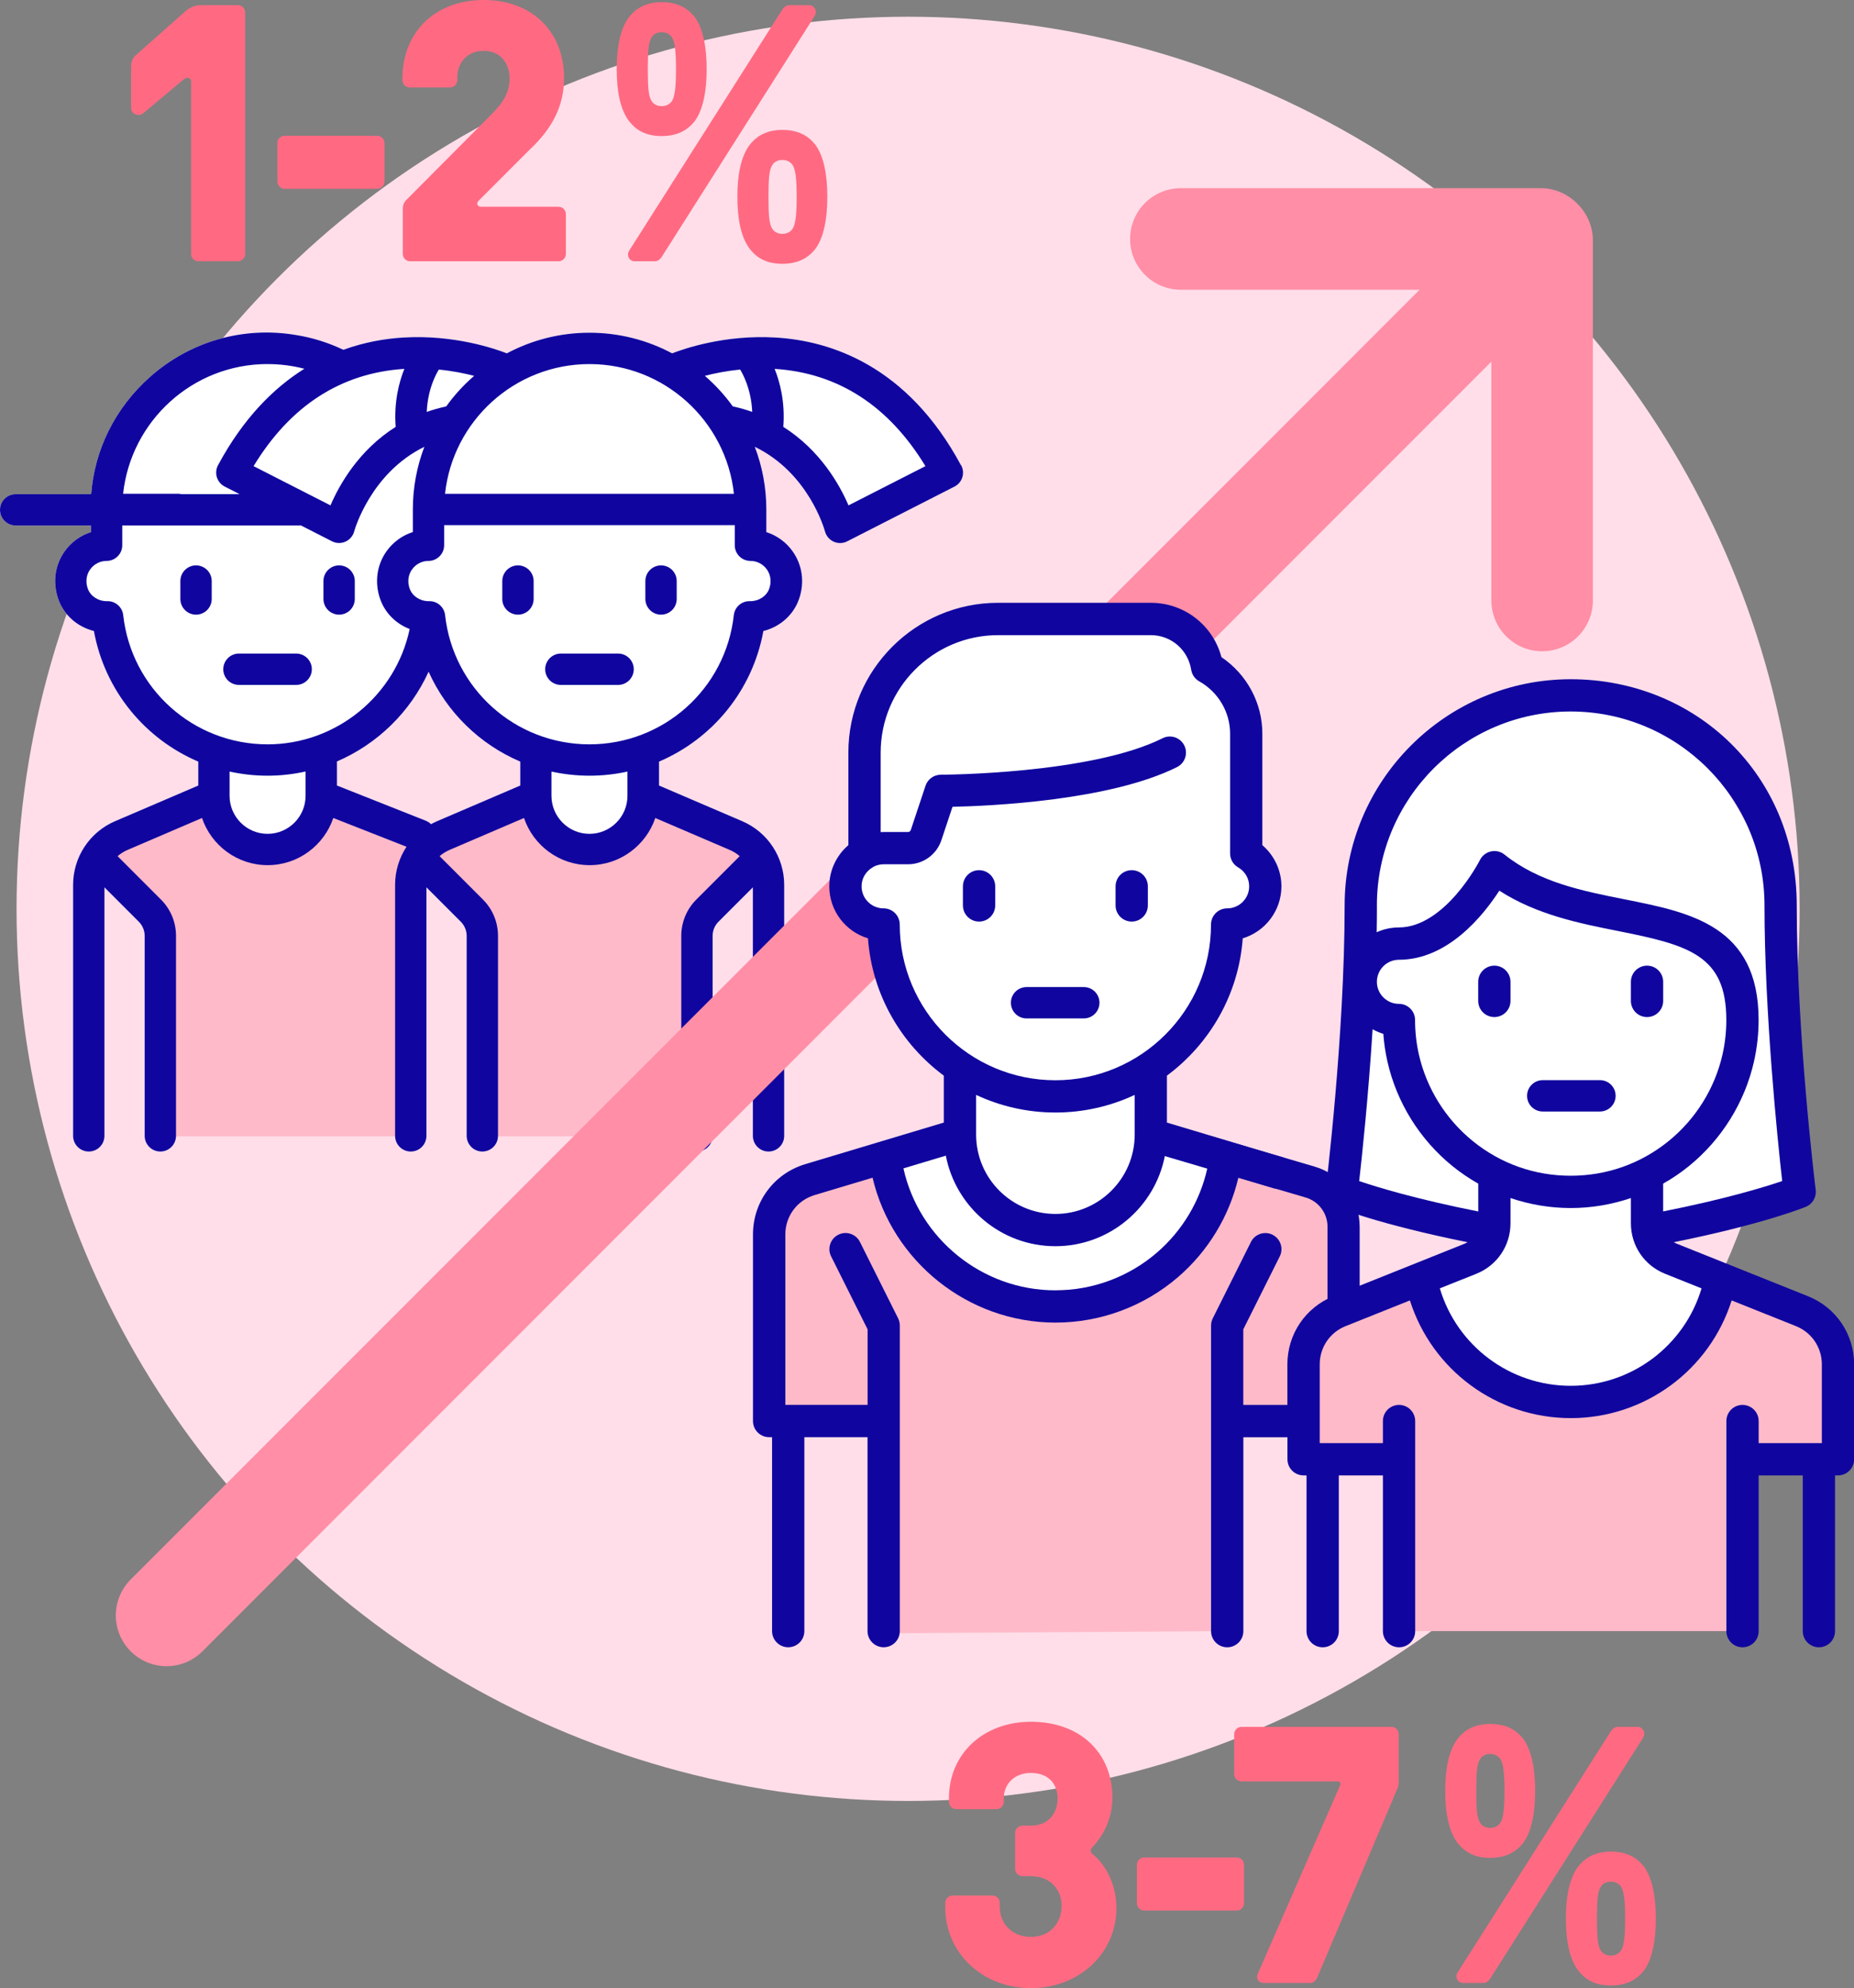 <svg xmlns="http://www.w3.org/2000/svg" id="Ebene_2" data-name="Ebene 2" viewBox="0 0 547.87 587.13"><rect x="0" y="0" width="547.87" height="587.13" fill="#808080" stroke="none"/><defs><style>      .cls-1 {        fill: #10069f;      }      .cls-2 {        stroke: #ff8ea6;        stroke-miterlimit: 10;        stroke-width: 30px;      }      .cls-2, .cls-3 {        fill: none;        stroke-linecap: round;      }      .cls-4 {        fill: #fff;      }      .cls-5 {        fill: #ff6a82;      }      .cls-6 {        fill: #ffbac9;      }      .cls-3 {        stroke: #10069f;        stroke-linejoin: round;        stroke-width: 9.5px;      }      .cls-7 {        fill: #ffdee9;      }    </style></defs><g id="Ebene_1-2" data-name="Ebene 1"><g><g><circle class="cls-7" cx="268.35" cy="268.4" r="263.46"></circle><path class="cls-4" d="M283.97,137.38c-15.84-29.41-38.53-36.74-54.78-37.7-14.96-.89-27.06,3.3-30.57,4.67-7.29-3.88-15.6-6.09-24.42-6.09s-17.13,2.21-24.42,6.09c-3.51-1.37-15.62-5.56-30.57-4.67-5.37.32-11.45,1.34-17.75,3.62-4.43-2.11-9.06-3.56-13.84-4.34,0,0,0,0,0,0-15.69-2.69-31.51,1.84-43.4,12.45-10.2,9.09-16.29,21.41-17.27,34.53H4.63c-2.55,0-4.63,2.07-4.63,4.63s2.07,4.63,4.63,4.63h22.25v1.94c-3.11.99-5.86,2.98-7.79,5.7-2.9,4.1-3.57,9.25-1.85,14.14,1.66,4.7,5.66,8.16,10.51,9.37,3.2,17.58,15.06,31.85,30.84,38.57v7.06l-24.58,10.53c-7.54,3.23-12.41,10.62-12.41,18.82v74.11c0,2.55,2.07,4.63,4.63,4.63s4.63-2.07,4.63-4.63v-73.39l10.15,10.15c1.12,1.12,1.74,2.62,1.74,4.2v59.04c0,2.55,2.07,4.63,4.63,4.63s4.63-2.07,4.63-4.63v-59.04c0-4.06-1.58-7.88-4.45-10.75l-12.81-12.81c.86-.74,1.84-1.37,2.92-1.83l22.02-9.44c2.74,8.09,10.4,13.93,19.4,13.93s16.66-5.84,19.4-13.93l10.48,4.49c.59.25,1.21.38,1.82.38,1.79,0,3.5-1.05,4.25-2.8,1.01-2.35-.08-5.07-2.43-6.07l-13.05-5.59v-7.11c11.93-5.12,21.67-14.59,27.08-26.5,5.38,11.97,15.1,21.44,27.09,26.55v7.06l-24.58,10.53c-7.54,3.23-12.41,10.62-12.41,18.82v74.11c0,2.55,2.07,4.63,4.63,4.63s4.63-2.07,4.63-4.63v-73.39l10.15,10.15c1.12,1.12,1.74,2.62,1.74,4.2v59.04c0,2.55,2.07,4.63,4.63,4.63s4.63-2.07,4.63-4.63v-59.04c0-4.06-1.58-7.88-4.45-10.75l-12.81-12.81c.86-.74,1.84-1.37,2.92-1.83l22.02-9.44c2.74,8.09,10.4,13.93,19.4,13.93s16.66-5.84,19.4-13.93l22.02,9.44c1.08.46,2.06,1.09,2.92,1.83l-12.81,12.81c-2.87,2.87-4.45,6.69-4.45,10.75v59.04c0,2.55,2.07,4.63,4.63,4.63s4.63-2.07,4.63-4.63v-59.04c0-1.59.62-3.08,1.74-4.2l10.15-10.15v73.39c0,2.55,2.07,4.63,4.63,4.63s4.63-2.07,4.63-4.63v-74.11c0-8.2-4.87-15.59-12.41-18.82l-24.58-10.53v-7.06c15.77-6.72,27.64-20.99,30.84-38.57,4.84-1.2,8.85-4.67,10.51-9.37,1.73-4.89,1.05-10.04-1.85-14.14-1.93-2.73-4.68-4.71-7.79-5.7v-6.67c0-6.52-1.21-12.76-3.41-18.52,15.83,7.68,20.52,24.19,20.74,24.99.36,1.35,1.31,2.47,2.59,3.04.6.27,1.24.4,1.88.4.72,0,1.44-.17,2.1-.51l31.71-16.17c1.11-.57,1.94-1.55,2.31-2.74.37-1.19.24-2.48-.35-3.57Z"></path><g><path class="cls-5" d="M56.46,75V24.1c0-1.19-1.19-1.41-2.05-.76l-12,10.05c-1.3,1.08-3.67.54-3.67-1.62v-11.24c0-1.73,0-3.13,1.62-4.43l14.05-12.43c1.08-1.08,2.81-2.16,4.86-2.16h11.02c1.19,0,2.16.97,2.16,2.16v71.32c0,1.19-.97,2.16-2.16,2.16h-11.67c-1.19,0-2.16-.97-2.16-2.16Z"></path><path class="cls-5" d="M81.96,53.6v-11.35c0-1.19.97-2.16,2.16-2.16h27.34c1.19,0,2.16.97,2.16,2.16v11.35c0,1.19-.97,2.16-2.16,2.16h-27.34c-1.19,0-2.16-.97-2.16-2.16Z"></path><path class="cls-5" d="M119.03,75v-13.18c0-1.3.32-2.05,1.08-2.81l24.53-24.64c4.43-4.32,5.94-7.24,5.94-11.35,0-4.32-2.7-8-7.67-8s-7.78,3.67-7.78,7.78v.86c0,1.19-.97,2.16-2.16,2.16h-11.89c-1.19,0-2.16-.97-2.16-2.16v-.43c0-13.72,9.62-23.23,23.99-23.23s23.77,9.4,23.77,23.02c0,8-3.24,14.7-10.16,21.18l-15.02,15.02c-.76.65-.65,1.84.76,1.84h22.8c1.19,0,2.16.97,2.16,2.16v11.78c0,1.19-.97,2.16-2.16,2.16h-43.87c-1.19,0-2.16-.97-2.16-2.16Z"></path><path class="cls-5" d="M186.13,36.09c-2.92-3.57-3.89-9.4-3.89-15.67s.97-12.1,3.89-15.67c2.05-2.49,5.08-4.11,9.4-4.11,4.54,0,7.46,1.62,9.62,4.21,2.59,3.35,3.67,8.97,3.67,15.56s-1.08,12.21-3.67,15.56c-2.16,2.59-5.08,4.21-9.62,4.21s-7.35-1.62-9.4-4.11ZM230.98,3.13c.65-1.08,1.41-1.62,2.38-1.62h5.73c1.51,0,2.59,1.73,1.62,3.24l-44.95,70.78c-.65,1.08-1.3,1.62-2.27,1.62h-5.94c-1.62,0-2.49-1.73-1.62-3.13L230.98,3.13ZM192.62,29.93c.65.97,1.73,1.41,2.92,1.41s2.27-.43,3.03-1.51c.87-1.4,1.19-4.21,1.19-9.4s-.32-8-1.19-9.4c-.76-1.08-1.84-1.51-3.03-1.51s-2.27.43-2.92,1.4c-.97,1.4-1.19,4-1.19,9.51s.22,8.1,1.19,9.51ZM221.79,42.47c2.05-2.49,5.08-4.11,9.4-4.11,4.54,0,7.46,1.62,9.62,4.21,2.59,3.35,3.67,8.97,3.67,15.56s-1.08,12.21-3.67,15.56c-2.16,2.59-5.08,4.21-9.62,4.21s-7.35-1.62-9.4-4.11c-2.92-3.57-3.89-9.4-3.89-15.67s.97-12.1,3.89-15.67ZM228.28,67.65c.65.97,1.73,1.41,2.92,1.41s2.27-.43,3.03-1.51c.86-1.4,1.19-4.21,1.19-9.4s-.32-8-1.19-9.4c-.76-1.08-1.84-1.51-3.03-1.51s-2.27.43-2.92,1.41c-.97,1.4-1.19,4-1.19,9.51s.22,8.1,1.19,9.51Z"></path></g><g><path class="cls-5" d="M279.35,563.25v-1.3c0-1.19.97-2.16,2.16-2.16h11.78c1.19,0,2.16.97,2.16,2.16v1.3c0,4.86,3.67,8.75,9.18,8.75s9.08-3.89,9.08-9.19c0-4.65-3.24-8.75-9.08-8.75h-2.49c-1.19,0-2.16-.97-2.16-2.16v-10.59c0-1.19.97-2.16,2.16-2.16h2.49c5.08,0,7.89-3.57,7.89-8s-2.81-7.56-7.89-7.56-8,3.46-8,7.46v1.08c0,1.19-.97,2.16-2.16,2.16h-11.89c-1.19,0-2.16-.97-2.16-2.16v-1.08c0-13.29,10.37-22.58,24.21-22.58,14.59,0,24.1,9.19,24.1,22.48,0,5.19-2.05,10.48-5.84,14.48-.76.65-.76,1.51-.11,2.05,4.43,3.57,7.13,9.73,7.13,15.99,0,13.4-11.02,23.67-25.29,23.67s-25.29-10.37-25.29-23.88Z"></path><path class="cls-5" d="M335.97,562.06v-11.35c0-1.19.97-2.16,2.16-2.16h27.34c1.19,0,2.16.97,2.16,2.16v11.35c0,1.19-.97,2.16-2.16,2.16h-27.34c-1.19,0-2.16-.97-2.16-2.16Z"></path><path class="cls-5" d="M371.63,583.03l24.42-55.87c.22-.54-.11-1.08-.76-1.08h-28.42c-1.19,0-2.16-.97-2.16-2.16v-11.78c0-1.19.97-2.16,2.16-2.16h44.31c1.19,0,2.16.97,2.16,2.16v14.26c0,.65-.11,1.19-.54,2.16l-23.56,55.44c-.43.97-1.08,1.62-2.05,1.62h-13.62c-1.95,0-2.38-1.62-1.95-2.59Z"></path><path class="cls-5" d="M430.96,544.56c-2.92-3.57-3.89-9.4-3.89-15.67s.97-12.1,3.89-15.67c2.05-2.49,5.08-4.11,9.4-4.11,4.54,0,7.46,1.62,9.62,4.21,2.59,3.35,3.67,8.97,3.67,15.56s-1.08,12.21-3.67,15.56c-2.16,2.59-5.08,4.21-9.62,4.21s-7.35-1.62-9.4-4.11ZM475.8,511.6c.65-1.08,1.41-1.62,2.38-1.62h5.73c1.51,0,2.59,1.73,1.62,3.24l-44.95,70.78c-.65,1.08-1.3,1.62-2.27,1.62h-5.94c-1.62,0-2.49-1.73-1.62-3.13l45.06-70.89ZM437.44,538.4c.65.97,1.73,1.41,2.92,1.41s2.27-.43,3.03-1.51c.87-1.4,1.19-4.21,1.19-9.4s-.32-8-1.19-9.4c-.76-1.08-1.84-1.51-3.03-1.51s-2.27.43-2.92,1.4c-.97,1.4-1.19,4-1.19,9.51s.22,8.1,1.19,9.51ZM466.62,550.93c2.05-2.49,5.08-4.11,9.4-4.11,4.54,0,7.46,1.62,9.62,4.21,2.59,3.35,3.67,8.97,3.67,15.56s-1.08,12.21-3.67,15.56c-2.16,2.59-5.08,4.21-9.62,4.21s-7.35-1.62-9.4-4.11c-2.92-3.57-3.89-9.4-3.89-15.67s.97-12.1,3.89-15.67ZM473.1,576.11c.65.97,1.73,1.41,2.92,1.41s2.27-.43,3.03-1.51c.86-1.4,1.19-4.21,1.19-9.4s-.32-8-1.19-9.4c-.76-1.08-1.84-1.51-3.03-1.51s-2.27.43-2.92,1.41c-.97,1.4-1.19,4-1.19,9.51s.22,8.1,1.19,9.51Z"></path></g><polygon class="cls-6" points="28.8 254 47.87 272.62 47.87 335.59 121.47 335.59 122.24 247.77 108.37 241.79 95.31 236.27 87.33 249.57 72.7 250.45 59.39 235.38 28.8 254"></polygon><polygon class="cls-6" points="141.87 335.59 204.83 335.59 205.71 274.4 211.03 264.64 223.01 252.23 215.47 244.69 189.31 235.82 178.22 250.9 168.91 250.01 161.37 243.8 154.72 235.82 126.35 250.01 131.67 259.32 141.87 274.84 141.87 335.59"></polygon><g><path class="cls-1" d="M100.21,166.97c-2.55,0-4.63,2.07-4.63,4.63v5.29c0,2.55,2.07,4.63,4.63,4.63s4.63-2.07,4.63-4.63v-5.29c0-2.56-2.07-4.63-4.63-4.63Z"></path><path class="cls-1" d="M153.06,166.97c-2.55,0-4.63,2.07-4.63,4.63v5.29c0,2.55,2.07,4.63,4.63,4.63s4.63-2.07,4.63-4.63v-5.29c0-2.56-2.07-4.63-4.63-4.63Z"></path><path class="cls-1" d="M195.34,166.97c-2.55,0-4.63,2.07-4.63,4.63v5.29c0,2.55,2.07,4.63,4.63,4.63s4.63-2.07,4.63-4.63v-5.29c0-2.56-2.07-4.63-4.63-4.63Z"></path><path class="cls-1" d="M57.93,166.97c-2.55,0-4.63,2.07-4.63,4.63v5.29c0,2.55,2.07,4.63,4.63,4.63s4.63-2.07,4.63-4.63v-5.29c0-2.56-2.07-4.63-4.63-4.63Z"></path><path class="cls-1" d="M283.97,137.38c-15.84-29.41-38.53-36.74-54.78-37.7-14.96-.89-27.06,3.3-30.57,4.67-7.29-3.88-15.6-6.09-24.42-6.09s-17.13,2.21-24.42,6.09c-3.51-1.37-15.62-5.56-30.57-4.67-5.37.32-11.45,1.34-17.75,3.62-4.43-2.11-9.06-3.56-13.84-4.34,0,0,0,0,0,0-15.69-2.69-31.51,1.84-43.4,12.45-10.2,9.09-16.29,21.41-17.27,34.53H4.63c-2.55,0-4.63,2.07-4.63,4.63s2.07,4.63,4.63,4.63h22.25v1.94c-3.11.99-5.86,2.98-7.79,5.7-2.9,4.1-3.57,9.25-1.85,14.14,1.66,4.7,5.66,8.16,10.51,9.37,3.2,17.58,15.06,31.85,30.84,38.57v7.06l-24.58,10.53c-7.54,3.23-12.41,10.62-12.41,18.82v74.11c0,2.55,2.07,4.63,4.63,4.63s4.63-2.07,4.63-4.63v-73.39l10.15,10.15c1.12,1.12,1.74,2.62,1.74,4.2v59.04c0,2.55,2.07,4.63,4.63,4.63s4.63-2.07,4.63-4.63v-59.04c0-4.06-1.58-7.88-4.45-10.75l-12.81-12.81c.86-.74,1.84-1.37,2.92-1.83l22.02-9.44c2.74,8.09,10.4,13.93,19.4,13.93s16.66-5.84,19.4-13.93l23.77,9.33c.59.25,1.21.38,1.82.38,1.79,0,3.5-1.05,4.25-2.8,1.01-2.35-.08-5.07-2.43-6.07l-26.33-10.43v-7.11c11.93-5.12,21.67-14.59,27.08-26.5,5.38,11.97,15.1,21.44,27.09,26.55v7.06l-24.58,10.53c-7.54,3.23-12.41,10.62-12.41,18.82v74.11c0,2.55,2.07,4.63,4.63,4.63s4.63-2.07,4.63-4.63v-73.39l10.15,10.15c1.12,1.12,1.74,2.62,1.74,4.2v59.04c0,2.55,2.07,4.63,4.63,4.63s4.63-2.07,4.63-4.63v-59.04c0-4.06-1.58-7.88-4.45-10.75l-12.81-12.81c.86-.74,1.84-1.37,2.92-1.83l22.02-9.44c2.74,8.09,10.4,13.93,19.4,13.93s16.66-5.84,19.4-13.93l22.02,9.44c1.08.46,2.06,1.09,2.92,1.83l-12.81,12.81c-2.87,2.87-4.45,6.69-4.45,10.75v59.04c0,2.55,2.07,4.63,4.63,4.63s4.63-2.07,4.63-4.63v-59.04c0-1.59.62-3.08,1.74-4.2l10.15-10.15v73.39c0,2.55,2.07,4.63,4.63,4.63s4.63-2.07,4.63-4.63v-74.11c0-8.2-4.87-15.59-12.41-18.82l-24.58-10.53v-7.06c15.77-6.72,27.64-20.99,30.84-38.57,4.84-1.2,8.85-4.67,10.51-9.37,1.73-4.89,1.05-10.04-1.85-14.14-1.93-2.73-4.68-4.71-7.79-5.7v-6.67c0-6.52-1.21-12.76-3.41-18.52,15.83,7.68,20.52,24.19,20.74,24.99.36,1.35,1.31,2.47,2.59,3.04.6.27,1.24.4,1.88.4.72,0,1.44-.17,2.1-.51l31.71-16.17c1.11-.57,1.94-1.55,2.31-2.74.37-1.19.24-2.48-.35-3.57ZM218.71,109.14c.44.68,3.25,5.31,3.58,12.5-1.82-.64-3.73-1.19-5.75-1.63-2.39-3.32-5.16-6.34-8.25-9.02,2.83-.73,6.39-1.45,10.43-1.86ZM174.19,107.52c22.11,0,40.37,16.8,42.69,38.31h-85.37c2.31-21.51,20.57-38.31,42.69-38.31ZM129.68,109.14c4.04.4,7.59,1.12,10.43,1.86-3.09,2.67-5.86,5.7-8.25,9.02-2.03.44-3.94.99-5.76,1.63.32-7.16,3.08-11.72,3.59-12.5ZM119.41,108.94s.05,0,.08,0c-1.57,3.9-3.12,9.8-2.56,17.12-10.89,6.88-16.62,17.03-19.27,23.19l-22.73-11.59c10.87-17.85,25.82-27.5,44.48-28.72ZM79.07,107.52c3.72,0,7.36.47,10.87,1.38-9.1,5.7-18.06,14.64-25.51,28.48-.59,1.1-.71,2.38-.34,3.57.37,1.19,1.21,2.18,2.31,2.74l4.4,2.24h-17.18c-.31-.07-.64-.11-.98-.11h-16.26c2.31-21.51,20.57-38.31,42.69-38.31ZM90.3,235.02c0,6.19-5.04,11.23-11.23,11.23s-11.23-5.04-11.23-11.23v-7.16c3.62.79,7.38,1.22,11.23,1.22s7.6-.43,11.23-1.24v7.18ZM79.07,219.82c-21.91,0-40.25-16.41-42.66-38.16-.26-2.34-2.24-4.12-4.6-4.12h-.28c-2.52,0-4.81-1.5-5.57-3.66-.98-2.76,0-4.76.68-5.71,1.12-1.58,2.93-2.52,4.86-2.52,2.55,0,4.63-2.07,4.63-4.63v-5.84h52.4c.12,0,.25,0,.37-.02l9.2,4.69c.66.34,1.38.51,2.1.51.64,0,1.28-.13,1.88-.4,1.28-.57,2.23-1.68,2.59-3.04.05-.2,4.76-17.15,20.73-24.97-2.19,5.75-3.4,11.99-3.4,18.5v6.67c-3.11.99-5.86,2.98-7.79,5.7-2.9,4.1-3.57,9.25-1.85,14.14,1.45,4.1,4.68,7.26,8.7,8.8-4.13,19.62-21.65,34.06-42.01,34.06ZM185.42,235.02c0,6.19-5.04,11.23-11.23,11.23s-11.23-5.04-11.23-11.23v-7.16c3.62.79,7.38,1.22,11.23,1.22s7.61-.42,11.23-1.22v7.16ZM226.62,168.17c.67.95,1.65,2.95.68,5.71-.76,2.15-3.05,3.66-5.57,3.66h-.28c-2.36,0-4.34,1.77-4.6,4.12-2.41,21.76-20.75,38.16-42.66,38.16s-40.25-16.41-42.66-38.16c-.26-2.34-2.24-4.12-4.6-4.12h-.28c-2.52,0-4.81-1.5-5.57-3.66-.98-2.76,0-4.76.68-5.71,1.12-1.58,2.93-2.52,4.86-2.52,2.55,0,4.63-2.07,4.63-4.63v-5.94h85.88v5.94c0,2.55,2.07,4.63,4.63,4.63,1.93,0,3.74.94,4.86,2.52ZM250.74,149.25c-2.65-6.16-8.39-16.31-19.27-23.19.56-7.32-.99-13.22-2.56-17.12.03,0,.05,0,.08,0,18.67,1.22,33.61,10.87,44.48,28.72l-22.73,11.59Z"></path><path class="cls-1" d="M87.52,193.01h-16.91c-2.55,0-4.63,2.07-4.63,4.63s2.07,4.63,4.63,4.63h16.91c2.55,0,4.63-2.07,4.63-4.63s-2.07-4.63-4.63-4.63Z"></path><path class="cls-1" d="M182.65,193.01h-16.91c-2.55,0-4.63,2.07-4.63,4.63s2.07,4.63,4.63,4.63h16.91c2.55,0,4.63-2.07,4.63-4.63s-2.07-4.63-4.63-4.63Z"></path></g><g><line class="cls-2" x1="454.39" y1="71.9" x2="49.22" y2="477.06"></line><line class="cls-2" x1="455.27" y1="70.57" x2="348.95" y2="70.57"></line><line class="cls-2" x1="455.71" y1="71.01" x2="455.71" y2="177.33"></line></g><g><g><polygon class="cls-4" points="254.93 246.02 257.15 206.56 272.22 188.82 305.92 181.73 347.15 184.39 363.56 203.46 368.44 224.74 365.87 256.15 373.76 261.1 361.34 278.83 344.94 310.76 339.62 328.93 340.95 338.25 365.78 341.79 351.59 367.51 322.77 385.69 287.74 381.7 264.24 355.54 261.58 343.57 288.44 335.13 282.42 312.53 262.47 293.91 255.37 272.62 248.28 261.54 254.93 246.02"></polygon><path class="cls-4" d="M519.41,355.32c2-.67,12.64-3.99,12.64-3.99l-7.32-93.11-23.94-41.24-29.26-11.31-31.92,2.66-31.26,29.93-7.98,35.25-2,45.23-1.33,33.25,36.63,14.86,3.53-.24-.47,3.11-18.18,10.2,16.85,26.6,31.48,7.98,27.93-12.41,12.41-22.61-22.34-16.1,1.28-.09s31.26-7.32,33.25-7.98Z"></path><polygon class="cls-6" points="362.45 481.7 260.69 482.35 259.36 419.83 226.77 419.16 228.1 353.99 249.39 345.34 261.58 343.57 266.01 359.97 287.74 381.7 311.87 381.06 334.52 379.92 351.59 367.51 365.78 341.79 374.42 345.34 397.03 351.99 394.6 419.16 363.12 420.49 362.45 481.7"></polygon><polygon class="cls-6" points="510.14 481.7 408.62 481.7 413 431.8 381.82 434.32 385.06 395.89 418.54 379.92 443.59 410.52 466.87 414.51 482.83 407.19 499.46 396.55 512.76 379.92 538.03 391.23 544.02 407.19 543.11 435.71 513.42 431.14 510.14 481.7"></polygon><g><path class="cls-1" d="M376.31,350.91c.46.14.92.2,1.37.2,2.05,0,3.94-1.33,4.56-3.4.76-2.52-.67-5.18-3.2-5.93l-34.21-10.26v-13.86c12.64-9.36,21.2-23.95,22.41-40.55,6.6-1.99,11.43-8.13,11.43-15.37,0-4.69-2.11-9.13-5.64-12.15v-32.96c0-9.04-4.58-17.49-12.08-22.56-2.51-9.42-10.96-16.05-20.89-16.05h-45.12c-24.4,0-44.24,19.85-44.24,44.24v27.33c-3.53,3.02-5.64,7.46-5.64,12.15,0,7.24,4.82,13.38,11.43,15.37,1.21,16.6,9.77,31.18,22.41,40.55v13.86l-40.94,12.28c-9.24,2.77-15.45,11.12-15.45,20.77v55.09c0,2.63,2.13,4.77,4.77,4.77h.87v57.27c0,2.63,2.13,4.77,4.77,4.77s4.77-2.13,4.77-4.77v-57.27h18.67v57.27c0,2.63,2.13,4.77,4.77,4.77s4.77-2.13,4.77-4.77v-90.24c0-.74-.17-1.47-.5-2.13l-11.28-22.56c-1.18-2.35-4.04-3.31-6.39-2.13-2.35,1.18-3.31,4.04-2.13,6.39l10.78,21.55v22.31h-24.31v-50.32c0-5.41,3.48-10.09,8.66-11.64l17.12-5.13c5.82,24.72,28.21,42.79,54.05,42.79,13.29,0,26.15-4.77,36.21-13.43,8.93-7.69,15.17-18.01,17.84-29.37l10.39,3.12ZM265.88,273.03c0-2.63-2.13-4.77-4.77-4.77-3.59,0-6.51-2.92-6.51-6.51,0-2.31,1.22-4.4,3.27-5.6.11-.06.2-.13.3-.2.91-.46,1.91-.71,2.94-.71h7.21c4.49,0,8.45-2.86,9.87-7.12l3.28-9.85c11.2-.25,46.52-1.82,66.36-11.74,2.35-1.18,3.31-4.04,2.13-6.39-1.18-2.35-4.04-3.31-6.39-2.13-21.28,10.64-65.11,10.78-65.55,10.78-2.05,0-3.87,1.31-4.52,3.26l-4.35,13.06c-.12.36-.45.6-.83.6h-7.21c-.29,0-.58.01-.87.03v-23.46c0-19.14,15.57-34.71,34.71-34.71h45.12c5.98,0,11,4.31,11.94,10.24.23,1.44,1.1,2.69,2.37,3.4,5.63,3.17,9.12,9.08,9.12,15.42v35.4c0,1.7.9,3.27,2.37,4.12,2.05,1.19,3.27,3.28,3.27,5.6,0,3.59-2.92,6.51-6.51,6.51-2.63,0-4.77,2.13-4.77,4.77,0,25.36-20.63,45.99-45.99,45.99s-45.99-20.63-45.99-45.99ZM335.31,323.36v11.71c0,12.92-10.51,23.43-23.43,23.43s-23.4-10.48-23.43-23.37c0-.02,0-.05,0-.07v-11.71c7.12,3.33,15.06,5.2,23.43,5.2s16.31-1.87,23.43-5.2ZM341.86,369.94c-8.33,7.17-18.98,11.12-29.99,11.12-21.61,0-40.29-15.24-44.9-36.01l12.53-3.76c2.92,15.21,16.32,26.74,32.37,26.74s29.45-11.53,32.37-26.74l12.53,3.76c-2.14,9.63-7.36,18.39-14.91,24.89Z"></path><path class="cls-1" d="M289.32,272.16c2.63,0,4.77-2.13,4.77-4.77v-5.64c0-2.63-2.13-4.77-4.77-4.77s-4.77,2.13-4.77,4.77v5.64c0,2.63,2.13,4.77,4.77,4.77Z"></path><path class="cls-1" d="M334.43,272.16c2.63,0,4.77-2.13,4.77-4.77v-5.64c0-2.63-2.13-4.77-4.77-4.77s-4.77,2.13-4.77,4.77v5.64c0,2.63,2.13,4.77,4.77,4.77Z"></path><path class="cls-1" d="M441.59,285.18c-2.63,0-4.77,2.13-4.77,4.77v5.64c0,2.63,2.13,4.77,4.77,4.77s4.77-2.13,4.77-4.77v-5.64c0-2.63-2.13-4.77-4.77-4.77Z"></path><path class="cls-1" d="M486.71,285.18c-2.63,0-4.77,2.13-4.77,4.77v5.64c0,2.63,2.13,4.77,4.77,4.77s4.77-2.13,4.77-4.77v-5.64c0-2.63-2.13-4.77-4.77-4.77Z"></path><path class="cls-1" d="M534.24,382.79l-38.67-15.47c-.33-.13-.64-.29-.94-.47,26.19-5.27,38.46-10.23,39-10.45,1.99-.82,3.19-2.87,2.92-5-.06-.45-5.6-45.27-5.6-84.01s-29.97-66.8-66.8-66.8-66.8,29.97-66.8,66.8c0,38.72-5.55,83.56-5.6,84.01-.27,2.14.93,4.19,2.92,5,.54.22,12.81,5.18,39,10.45-.3.18-.61.33-.94.47l-38.67,15.47c-8.28,3.31-13.63,11.22-13.63,20.13v11.98h-13.03v-22.31l10.78-21.55c1.18-2.35.22-5.22-2.13-6.39-2.35-1.18-5.22-.22-6.39,2.13l-11.28,22.56c-.33.66-.5,1.39-.5,2.13v90.24c0,2.63,2.13,4.77,4.77,4.77s4.77-2.13,4.77-4.77v-57.27h13.03v6.52c0,1.26.5,2.48,1.4,3.37.89.89,2.11,1.39,3.37,1.39h.87v45.99c0,2.63,2.13,4.77,4.77,4.77s4.77-2.13,4.77-4.77v-45.99h13.03v45.99c0,2.63,2.13,4.77,4.77,4.77s4.77-2.13,4.77-4.77v-62.04c0-2.63-2.13-4.77-4.77-4.77s-4.77,2.13-4.77,4.77v6.51h-18.67v-23.26c0-5,3-9.43,7.64-11.28l19.01-7.6c6.53,20.6,25.69,34.76,47.54,34.76s41.01-14.16,47.54-34.76l19.01,7.6c4.64,1.86,7.64,6.29,7.64,11.28v23.26h-18.67v-6.51c0-2.63-2.13-4.77-4.77-4.77s-4.77,2.13-4.77,4.77v62.04c0,2.63,2.13,4.77,4.77,4.77s4.77-2.13,4.77-4.77v-45.99h13.03v45.99c0,2.63,2.13,4.77,4.77,4.77s4.77-2.13,4.77-4.77v-45.99h.87c2.63,0,4.77-2.13,4.77-4.77v-28.02c0-8.92-5.35-16.82-13.63-20.13ZM406.88,267.39c0-31.58,25.69-57.27,57.27-57.27s57.27,25.69,57.27,57.27,3.89,69.66,5.23,81.4c-5.28,1.79-16.84,5.33-35.18,8.97v-8.21c2.65-1.49,5.18-3.2,7.56-5.13,9.68-7.83,16.53-18.79,19.27-30.87.91-4.02,1.38-8.17,1.38-12.34,0-27.76-20.11-31.75-39.55-35.61-12.44-2.47-25.3-5.02-35.55-13.23-1.12-.9-2.59-1.24-3.99-.93-1.4.31-2.6,1.23-3.24,2.52-.03.05-2.7,5.31-7.21,10.43-3.82,4.34-9.83,9.5-16.73,9.5-2.35,0-4.57.51-6.59,1.42.05-2.66.07-5.31.07-7.93ZM464.15,347.22c-10.64,0-20.63-3.53-28.89-10.2-8.03-6.49-13.69-15.57-15.96-25.56-.76-3.33-1.14-6.77-1.14-10.23,0-2.63-2.13-4.77-4.77-4.77-3.59,0-6.51-2.92-6.51-6.51s2.92-6.51,6.51-6.51c14.45,0,24.94-13.09,29.67-20.41,11.11,7.16,23.83,9.68,35.2,11.94,20.95,4.16,31.88,7.22,31.88,26.26,0,3.45-.38,6.89-1.14,10.23-2.27,10-7.94,19.08-15.96,25.56-8.26,6.67-18.25,10.2-28.89,10.2ZM401.65,348.79c.84-7.4,2.7-24.79,3.96-44.83,1,.56,2.06,1.02,3.17,1.35.2,2.78.61,5.54,1.23,8.25,2.74,12.08,9.58,23.04,19.27,30.87,2.38,1.92,4.91,3.63,7.56,5.13v8.21c-18.34-3.64-29.9-7.18-35.18-8.97ZM464.15,409.26c-17.91,0-33.59-11.76-38.67-28.78l10.79-4.31c6.13-2.45,10.09-8.3,10.09-14.9v-7.46c5.7,1.93,11.71,2.95,17.79,2.95s12.09-1.02,17.79-2.95v7.46c0,6.6,3.96,12.45,10.09,14.9l10.79,4.31c-5.08,17.02-20.76,28.78-38.67,28.78Z"></path></g></g><path class="cls-3" d="M342.72,336.03l44.45,13.06c5.85,1.72,9.87,7.09,9.87,13.19v23.86"></path></g></g><path class="cls-1" d="M320.27,291.5h-16.91c-2.55,0-4.63,2.07-4.63,4.63s2.07,4.63,4.63,4.63h16.91c2.55,0,4.63-2.07,4.63-4.63s-2.07-4.63-4.63-4.63Z"></path><path class="cls-1" d="M472.8,318.99h-16.91c-2.55,0-4.63,2.07-4.63,4.63s2.07,4.63,4.63,4.63h16.91c2.55,0,4.63-2.07,4.63-4.63s-2.07-4.63-4.63-4.63Z"></path></g></g></svg>